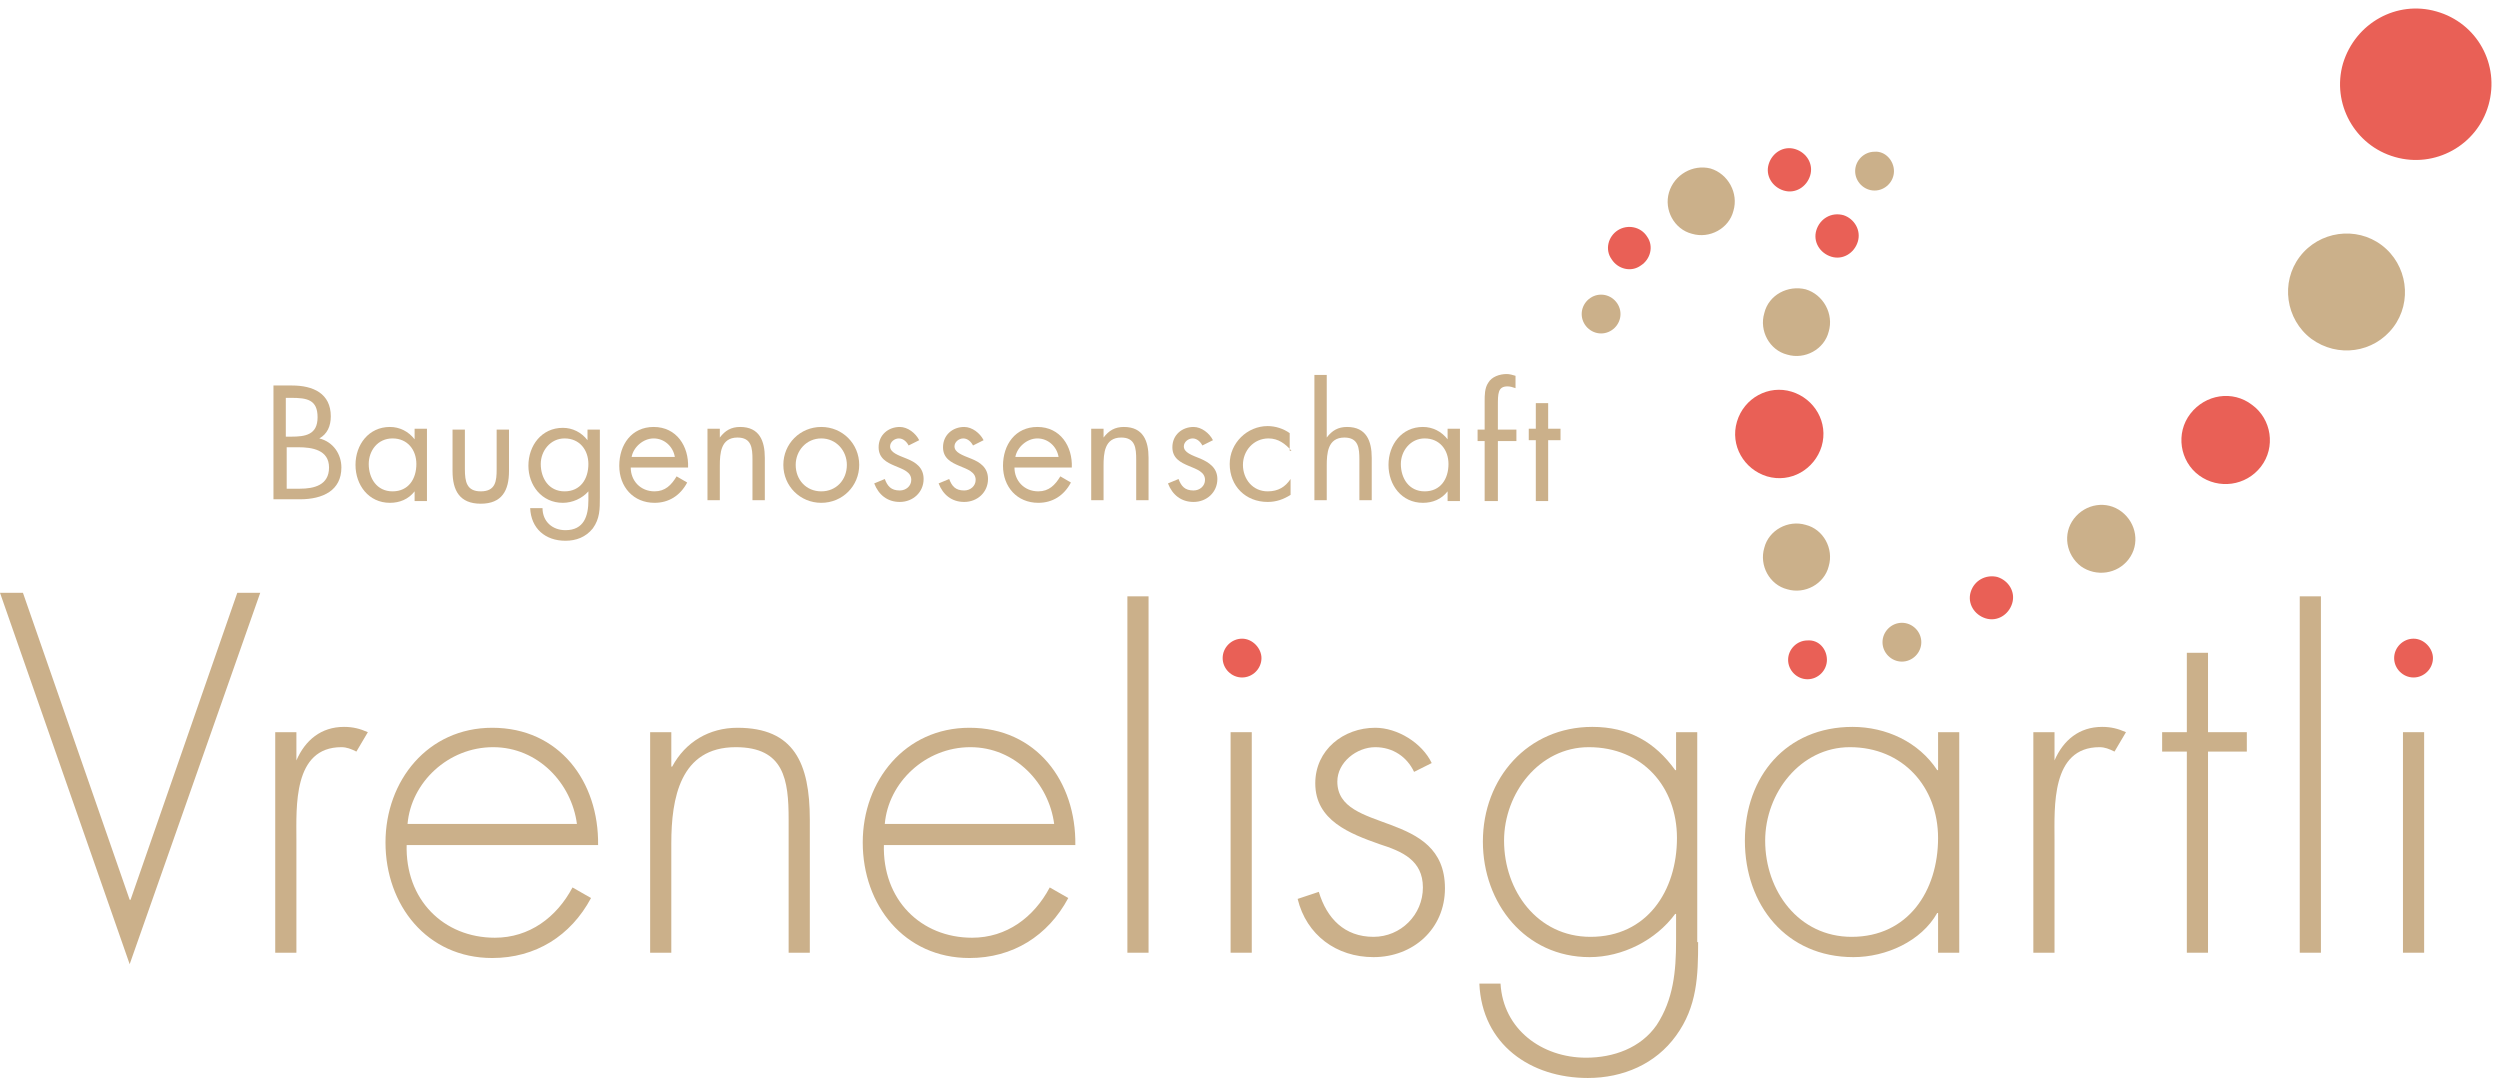 <?xml version="1.0" encoding="utf-8"?>
<!-- Generator: Adobe Illustrator 18.1.1, SVG Export Plug-In . SVG Version: 6.00 Build 0)  -->
<svg version="1.1" id="Ebene_1" xmlns="http://www.w3.org/2000/svg" xmlns:xlink="http://www.w3.org/1999/xlink" x="0px" y="0px"
	 viewBox="0 0 283.4 122.2" enable-background="new 0 0 283.4 122.2" xml:space="preserve">
<g>
	<defs>
		<rect id="SVGID_1_" width="283.4" height="122.2"/>
	</defs>
	<clipPath id="SVGID_2_">
		<use xlink:href="#SVGID_1_"  overflow="visible"/>
	</clipPath>
	<path clip-path="url(#SVGID_2_)" fill="#CBB08A" d="M31,43.7h2.1c2.4,0,4.4,0.9,4.4,3.5c0,1.1-0.4,2-1.3,2.5
		c1.6,0.4,2.5,1.8,2.5,3.3c0,2.6-2.1,3.6-4.7,3.6h-3V43.7z M32.5,49.5H33c1.6,0,3-0.2,3-2.2c0-2-1.2-2.2-3-2.2h-0.6V49.5z
		 M32.5,55.4h1.5c1.6,0,3.3-0.4,3.3-2.4c0-2-1.9-2.3-3.5-2.3h-1.3V55.4z"/>
	<path clip-path="url(#SVGID_2_)" fill="#CBB08A" d="M48.4,56.8h-1.4v-1.1h0c-0.7,0.9-1.7,1.3-2.8,1.3c-2.4,0-3.9-2-3.9-4.3
		c0-2.3,1.5-4.3,3.9-4.3c1.1,0,2.1,0.5,2.8,1.4h0v-1.2h1.4V56.8z M41.8,52.6c0,1.6,0.9,3.1,2.7,3.1c1.8,0,2.7-1.4,2.7-3.1
		c0-1.6-1-2.9-2.7-2.9C42.8,49.7,41.8,51.1,41.8,52.6"/>
	<path clip-path="url(#SVGID_2_)" fill="#CBB08A" d="M52.7,53.2c0,1.4,0.2,2.5,1.8,2.5c1.7,0,1.8-1.2,1.8-2.5v-4.5h1.4v4.7
		c0,2.2-0.8,3.7-3.2,3.7s-3.2-1.5-3.2-3.7v-4.7h1.4V53.2z"/>
	<path clip-path="url(#SVGID_2_)" fill="#CBB08A" d="M68,56.4c0,1.3,0,2.4-0.8,3.5c-0.8,1-1.9,1.4-3.1,1.4c-2.3,0-3.9-1.4-4-3.7h1.4
		c0,1.5,1.1,2.5,2.6,2.5c2.1,0,2.6-1.6,2.6-3.4v-1h0C66,56.5,64.9,57,63.8,57c-2.4,0-3.9-2-3.9-4.2c0-2.3,1.5-4.3,3.9-4.3
		c1.1,0,2.1,0.5,2.8,1.4h0v-1.2H68V56.4z M61.3,52.6c0,1.6,0.9,3.1,2.7,3.1c1.8,0,2.7-1.4,2.7-3.1c0-1.6-1-2.9-2.7-2.9
		C62.4,49.7,61.3,51.1,61.3,52.6"/>
	<path clip-path="url(#SVGID_2_)" fill="#CBB08A" d="M71.5,53c0,1.5,1.1,2.7,2.7,2.7c1.2,0,1.9-0.7,2.5-1.7l1.2,0.7
		c-0.8,1.5-2.1,2.3-3.7,2.3c-2.4,0-4-1.8-4-4.2c0-2.4,1.4-4.4,3.9-4.4c2.6,0,4,2.2,3.9,4.6H71.5z M76.5,51.8
		c-0.2-1.2-1.2-2.1-2.4-2.1c-1.2,0-2.3,1-2.5,2.1H76.5z"/>
	<path clip-path="url(#SVGID_2_)" fill="#CBB08A" d="M81.6,49.6L81.6,49.6c0.6-0.8,1.3-1.2,2.3-1.2c2.2,0,2.8,1.6,2.8,3.5v4.8h-1.4
		v-4.6c0-1.3-0.1-2.5-1.7-2.5c-1.9,0-2,1.8-2,3.2v3.9h-1.4v-8.1h1.4V49.6z"/>
	<path clip-path="url(#SVGID_2_)" fill="#CBB08A" d="M88.8,52.7c0-2.4,1.9-4.3,4.3-4.3c2.4,0,4.3,1.9,4.3,4.3S95.5,57,93.1,57
		C90.7,57,88.8,55.1,88.8,52.7 M90.2,52.7c0,1.7,1.2,3,2.9,3c1.7,0,2.9-1.3,2.9-3c0-1.6-1.2-3-2.9-3C91.4,49.7,90.2,51.1,90.2,52.7"
		/>
	<path clip-path="url(#SVGID_2_)" fill="#CBB08A" d="M103,50.5c-0.2-0.4-0.6-0.8-1.1-0.8c-0.5,0-1,0.4-1,0.9c0,0.7,0.9,1,1.9,1.4
		c1,0.4,1.9,1,1.9,2.3c0,1.5-1.2,2.6-2.7,2.6c-1.4,0-2.4-0.8-2.9-2.1l1.2-0.5c0.3,0.8,0.7,1.3,1.7,1.3c0.7,0,1.3-0.5,1.3-1.2
		c0-1.8-3.7-1.2-3.7-3.7c0-1.4,1.1-2.3,2.4-2.3c0.9,0,1.8,0.7,2.2,1.5L103,50.5z"/>
	<path clip-path="url(#SVGID_2_)" fill="#CBB08A" d="M110.3,50.5c-0.2-0.4-0.6-0.8-1.1-0.8c-0.5,0-1,0.4-1,0.9c0,0.7,0.9,1,1.9,1.4
		c1,0.4,1.9,1,1.9,2.3c0,1.5-1.2,2.6-2.7,2.6c-1.4,0-2.4-0.8-2.9-2.1l1.2-0.5c0.3,0.8,0.7,1.3,1.7,1.3c0.7,0,1.3-0.5,1.3-1.2
		c0-1.8-3.7-1.2-3.7-3.7c0-1.4,1.1-2.3,2.4-2.3c0.9,0,1.8,0.7,2.2,1.5L110.3,50.5z"/>
	<path clip-path="url(#SVGID_2_)" fill="#CBB08A" d="M115,53c0,1.5,1.1,2.7,2.7,2.7c1.2,0,1.9-0.7,2.5-1.7l1.2,0.7
		c-0.8,1.5-2.1,2.3-3.7,2.3c-2.4,0-4-1.8-4-4.2c0-2.4,1.4-4.4,3.9-4.4c2.6,0,4,2.2,3.9,4.6H115z M120,51.8c-0.2-1.2-1.2-2.1-2.4-2.1
		c-1.2,0-2.3,1-2.5,2.1H120z"/>
	<path clip-path="url(#SVGID_2_)" fill="#CBB08A" d="M125.1,49.6L125.1,49.6c0.6-0.8,1.3-1.2,2.3-1.2c2.2,0,2.8,1.6,2.8,3.5v4.8
		h-1.4v-4.6c0-1.3-0.1-2.5-1.7-2.5c-1.9,0-2,1.8-2,3.2v3.9h-1.4v-8.1h1.4V49.6z"/>
	<path clip-path="url(#SVGID_2_)" fill="#CBB08A" d="M136.3,50.5c-0.2-0.4-0.6-0.8-1.1-0.8c-0.5,0-1,0.4-1,0.9c0,0.7,0.9,1,1.9,1.4
		c0.9,0.4,1.9,1,1.9,2.3c0,1.5-1.2,2.6-2.7,2.6c-1.4,0-2.4-0.8-2.9-2.1l1.2-0.5c0.3,0.8,0.7,1.3,1.7,1.3c0.7,0,1.3-0.5,1.3-1.2
		c0-1.8-3.7-1.2-3.7-3.7c0-1.4,1.1-2.3,2.4-2.3c0.9,0,1.8,0.7,2.2,1.5L136.3,50.5z"/>
	<path clip-path="url(#SVGID_2_)" fill="#CBB08A" d="M146.4,51.1L146.4,51.1c-0.7-0.8-1.5-1.4-2.6-1.4c-1.7,0-2.9,1.4-2.9,3
		c0,1.6,1.1,3,2.8,3c1.2,0,2-0.5,2.6-1.4h0v1.8c-0.8,0.5-1.6,0.8-2.6,0.8c-2.5,0-4.3-1.8-4.3-4.3c0-2.4,2-4.3,4.3-4.3
		c0.9,0,1.8,0.3,2.5,0.8V51.1z"/>
	<path clip-path="url(#SVGID_2_)" fill="#CBB08A" d="M150.4,42.5v7.1l0,0c0.6-0.8,1.3-1.2,2.3-1.2c2.2,0,2.8,1.6,2.8,3.5v4.8h-1.4
		v-4.6c0-1.3-0.1-2.5-1.7-2.5c-1.9,0-2,1.8-2,3.2v3.9H149V42.5H150.4z"/>
	<path clip-path="url(#SVGID_2_)" fill="#CBB08A" d="M165.5,56.8h-1.4v-1.1h0c-0.7,0.9-1.7,1.3-2.8,1.3c-2.4,0-3.9-2-3.9-4.3
		c0-2.3,1.5-4.3,3.9-4.3c1.1,0,2.1,0.5,2.8,1.4h0v-1.2h1.4V56.8z M158.8,52.6c0,1.6,0.9,3.1,2.7,3.1c1.8,0,2.7-1.4,2.7-3.1
		c0-1.6-1-2.9-2.7-2.9C159.9,49.7,158.8,51.1,158.8,52.6"/>
	<path clip-path="url(#SVGID_2_)" fill="#CBB08A" d="M169.7,56.8h-1.4v-6.8h-0.8v-1.3h0.8v-3.2c0-0.7,0-1.5,0.4-2.1
		c0.4-0.7,1.3-1,2.1-1c0.3,0,0.7,0.1,1,0.2v1.4c-0.3-0.1-0.6-0.2-0.9-0.2c-1.1,0-1.1,0.8-1.1,2.2v2.7h2.1v1.3h-2.1V56.8z"/>
	<polygon clip-path="url(#SVGID_2_)" fill="#CBB08A" points="175.5,56.8 174.1,56.8 174.1,49.9 173.3,49.9 173.3,48.6 174.1,48.6 
		174.1,45.7 175.5,45.7 175.5,48.6 176.9,48.6 176.9,49.9 175.5,49.9 	"/>
	<polygon clip-path="url(#SVGID_2_)" fill="#CBB08A" points="14.7,102 14.8,102 26.9,67.2 29.5,67.2 14.7,109.3 0,67.2 2.6,67.2 	
		"/>
	<path clip-path="url(#SVGID_2_)" fill="#CBB08A" d="M33.5,86.2h0.1c1-2.3,2.8-3.8,5.4-3.8c1,0,1.8,0.2,2.7,0.6l-1.3,2.2
		c-0.6-0.3-1.1-0.5-1.7-0.5c-5.5,0-5.1,6.8-5.1,10.5V108h-2.4V83h2.4V86.2z"/>
	<path clip-path="url(#SVGID_2_)" fill="#CBB08A" d="M46.1,95.7c-0.2,6.3,4.2,10.6,10,10.6c3.9,0,7-2.3,8.8-5.7l2.1,1.2
		c-2.3,4.3-6.3,6.8-11.2,6.8c-7.4,0-12.1-6-12.1-13.1c0-7,4.8-13,12.1-13c7.6,0,12.1,6.1,12,13.3H46.1z M65.4,93.4
		c-0.6-4.6-4.4-8.7-9.5-8.7c-5.1,0-9.3,4-9.7,8.7H65.4z"/>
	<path clip-path="url(#SVGID_2_)" fill="#CBB08A" d="M76.1,86.9h0.1c1.5-2.8,4.2-4.4,7.4-4.4c6.4,0,8.2,4,8.2,10.4V108h-2.4V92.9
		c0-4.5-0.5-8.2-6-8.2c-6.3,0-7.3,5.8-7.3,10.9V108h-2.4V83h2.4V86.9z"/>
	<path clip-path="url(#SVGID_2_)" fill="#CBB08A" d="M100.2,95.7c-0.2,6.3,4.2,10.6,10,10.6c3.9,0,7-2.3,8.8-5.7l2.1,1.2
		c-2.3,4.3-6.3,6.8-11.2,6.8c-7.4,0-12.1-6-12.1-13.1c0-7,4.8-13,12.1-13c7.6,0,12.1,6.1,12,13.3H100.2z M119.5,93.4
		c-0.6-4.6-4.4-8.7-9.5-8.7c-5.1,0-9.3,4-9.7,8.7H119.5z"/>
	<rect x="127.8" y="67.6" clip-path="url(#SVGID_2_)" fill="#CBB08A" width="2.4" height="40.4"/>
	<rect x="139.5" y="83" clip-path="url(#SVGID_2_)" fill="#CBB08A" width="2.4" height="25"/>
	<path clip-path="url(#SVGID_2_)" fill="#CBB08A" d="M160.3,87.5c-0.8-1.7-2.4-2.8-4.4-2.8c-2.1,0-4.3,1.7-4.3,3.9
		c0,6,12.2,3.1,12.2,12.1c0,4.6-3.6,7.8-8.1,7.8c-4.2,0-7.6-2.5-8.6-6.6l2.4-0.8c0.9,3,2.9,5.1,6.2,5.1c3.1,0,5.6-2.5,5.6-5.6
		c0-3.1-2.4-4.1-4.9-4.9c-3.4-1.2-7.3-2.7-7.3-6.9c0-3.8,3.2-6.3,6.8-6.3c2.5,0,5.3,1.7,6.4,4L160.3,87.5z"/>
	<path clip-path="url(#SVGID_2_)" fill="#CBB08A" d="M192.5,106.8c0,3.8-0.1,7.3-2.5,10.6c-2.3,3.2-6,4.8-10,4.8
		c-6.5,0-12-3.8-12.3-10.7h2.4c0.3,5.2,4.7,8.4,9.7,8.4c3.1,0,6.2-1.1,8-3.7c1.9-2.9,2.2-6.1,2.2-9.5v-3.1h-0.1
		c-2.2,3-6,4.9-9.7,4.9c-7.3,0-12.1-6.1-12.1-13.1c0-7.2,5.1-13,12.4-13c4.1,0,7.1,1.7,9.4,4.9h0.1V83h2.4V106.8z M170.5,95.3
		c0,5.7,3.8,10.9,9.8,10.9c6.4,0,9.8-5.2,9.8-11.2c0-5.8-3.9-10.3-10-10.3C174.5,84.7,170.5,89.9,170.5,95.3"/>
	<path clip-path="url(#SVGID_2_)" fill="#CBB08A" d="M222.1,108h-2.4v-4.5h-0.1c-1.8,3.2-5.8,5-9.5,5c-7.6,0-12.3-5.9-12.3-13.2
		c0-7.3,4.7-12.9,12.2-12.9c3.8,0,7.5,1.7,9.6,4.9h0.1V83h2.4V108z M200.1,95.3c0,5.7,3.8,10.9,9.8,10.9c6.4,0,9.8-5.2,9.8-11.2
		c0-5.8-4-10.3-10-10.3C204.1,84.7,200.1,89.9,200.1,95.3"/>
	<path clip-path="url(#SVGID_2_)" fill="#CBB08A" d="M232.8,86.2h0.1c1-2.3,2.8-3.8,5.4-3.8c1,0,1.8,0.2,2.7,0.6l-1.3,2.2
		c-0.6-0.3-1.1-0.5-1.7-0.5c-5.5,0-5.1,6.8-5.1,10.5V108h-2.4V83h2.4V86.2z"/>
	<polygon clip-path="url(#SVGID_2_)" fill="#CBB08A" points="250.3,108 247.9,108 247.9,85.2 245.1,85.2 245.1,83 247.9,83 
		247.9,74 250.3,74 250.3,83 254.7,83 254.7,85.2 250.3,85.2 	"/>
	<rect x="260.7" y="67.6" clip-path="url(#SVGID_2_)" fill="#CBB08A" width="2.4" height="40.4"/>
	<rect x="272.4" y="83" clip-path="url(#SVGID_2_)" fill="#CBB08A" width="2.4" height="25"/>
	<path clip-path="url(#SVGID_2_)" fill="#E96056" d="M143,74.6c0,1.2-1,2.2-2.2,2.2c-1.2,0-2.2-1-2.2-2.2c0-1.2,1-2.2,2.2-2.2
		C142,72.4,143,73.5,143,74.6"/>
	<path clip-path="url(#SVGID_2_)" fill="#E96056" d="M275.8,74.6c0,1.2-1,2.2-2.2,2.2c-1.2,0-2.2-1-2.2-2.2c0-1.2,1-2.2,2.2-2.2
		C274.8,72.4,275.8,73.5,275.8,74.6"/>
	<path clip-path="url(#SVGID_2_)" fill="#E96056" d="M200.5,18.6c-0.4,1.3,0.4,2.6,1.7,3c1.3,0.4,2.6-0.4,3-1.7
		c0.4-1.3-0.4-2.6-1.7-3C202.2,16.5,200.9,17.3,200.5,18.6"/>
	<path clip-path="url(#SVGID_2_)" fill="#E96056" d="M205.9,26.1c-0.4,1.3,0.4,2.6,1.7,3c1.3,0.4,2.6-0.4,3-1.7
		c0.4-1.3-0.4-2.6-1.6-3C207.6,24,206.3,24.8,205.9,26.1"/>
	<path clip-path="url(#SVGID_2_)" fill="#E96056" d="M223.4,67.1c-0.4,1.3,0.4,2.6,1.7,3c1.3,0.4,2.6-0.4,3-1.7
		c0.4-1.3-0.4-2.6-1.7-3C225.1,65.1,223.8,65.8,223.4,67.1"/>
	<path clip-path="url(#SVGID_2_)" fill="#E96056" d="M183.4,26.1c-1.1,0.7-1.5,2.2-0.7,3.3c0.7,1.1,2.2,1.5,3.3,0.7
		c1.1-0.7,1.5-2.2,0.7-3.3C186,25.7,184.5,25.4,183.4,26.1"/>
	<path clip-path="url(#SVGID_2_)" fill="#E96056" d="M265.6,7.2c-1.3,4.5,1.3,9.3,5.9,10.6c4.5,1.3,9.3-1.3,10.6-5.9
		c1.3-4.6-1.3-9.3-5.9-10.6C271.7,0,267,2.6,265.6,7.2"/>
	<path clip-path="url(#SVGID_2_)" fill="#CBB08A" d="M189.2,21.8c-0.6,2,0.6,4.2,2.6,4.7c2,0.6,4.2-0.6,4.7-2.6
		c0.6-2-0.6-4.2-2.6-4.8C191.9,18.6,189.8,19.8,189.2,21.8"/>
	<path clip-path="url(#SVGID_2_)" fill="#CBB08A" d="M200,35.5c-0.6,2,0.6,4.2,2.6,4.7c2,0.6,4.2-0.6,4.7-2.6c0.6-2-0.6-4.2-2.6-4.8
		C202.7,32.3,200.5,33.4,200,35.5"/>
	<path clip-path="url(#SVGID_2_)" fill="#CBB08A" d="M200,62.1c-0.6,2,0.6,4.2,2.6,4.7c2,0.6,4.2-0.6,4.7-2.6c0.6-2-0.6-4.2-2.6-4.7
		C202.7,58.9,200.5,60.1,200,62.1"/>
	<path clip-path="url(#SVGID_2_)" fill="#E96056" d="M196.9,47.8c-0.8,2.7,0.8,5.4,3.4,6.2c2.7,0.8,5.4-0.8,6.2-3.4
		c0.8-2.7-0.8-5.4-3.4-6.2C200.5,43.6,197.7,45.1,196.9,47.8"/>
	<path clip-path="url(#SVGID_2_)" fill="#CBB08A" d="M241.3,63.4c1.3-1.7,0.9-4.1-0.8-5.4c-1.7-1.3-4.1-0.9-5.4,0.8
		c-1.3,1.7-0.9,4.1,0.8,5.4C237.6,65.4,240,65.1,241.3,63.4"/>
	<path clip-path="url(#SVGID_2_)" fill="#E96056" d="M256.3,52.9c1.7-2.2,1.2-5.4-1-7c-2.2-1.7-5.3-1.2-7,1c-1.7,2.2-1.2,5.4,1,7
		C251.5,55.5,254.6,55.1,256.3,52.9"/>
	<path clip-path="url(#SVGID_2_)" fill="#CBB08A" d="M271.3,37.1c2.2-2.9,1.6-7.1-1.3-9.3c-2.9-2.2-7.1-1.6-9.3,1.3
		c-2.2,2.9-1.6,7.1,1.3,9.3C265,40.6,269.1,40,271.3,37.1"/>
	<path clip-path="url(#SVGID_2_)" fill="#E96056" d="M207.1,74.8c0,1.2-1,2.2-2.2,2.2c-1.2,0-2.2-1-2.2-2.2c0-1.2,1-2.2,2.2-2.2
		C206.2,72.5,207.1,73.6,207.1,74.8"/>
	<path clip-path="url(#SVGID_2_)" fill="#CBB08A" d="M217.8,72.8c0,1.2-1,2.2-2.2,2.2c-1.2,0-2.2-1-2.2-2.2c0-1.2,1-2.2,2.2-2.2
		C216.8,70.6,217.8,71.6,217.8,72.8"/>
	<path clip-path="url(#SVGID_2_)" fill="#CBB08A" d="M214.7,19.4c0,1.2-1,2.2-2.2,2.2c-1.2,0-2.2-1-2.2-2.2c0-1.2,1-2.2,2.2-2.2
		C213.7,17.1,214.7,18.2,214.7,19.4"/>
	<path clip-path="url(#SVGID_2_)" fill="#CBB08A" d="M183.7,35.6c0,1.2-1,2.2-2.2,2.2c-1.2,0-2.2-1-2.2-2.2c0-1.2,1-2.2,2.2-2.2
		C182.7,33.4,183.7,34.4,183.7,35.6"/>
</g>
</svg>
